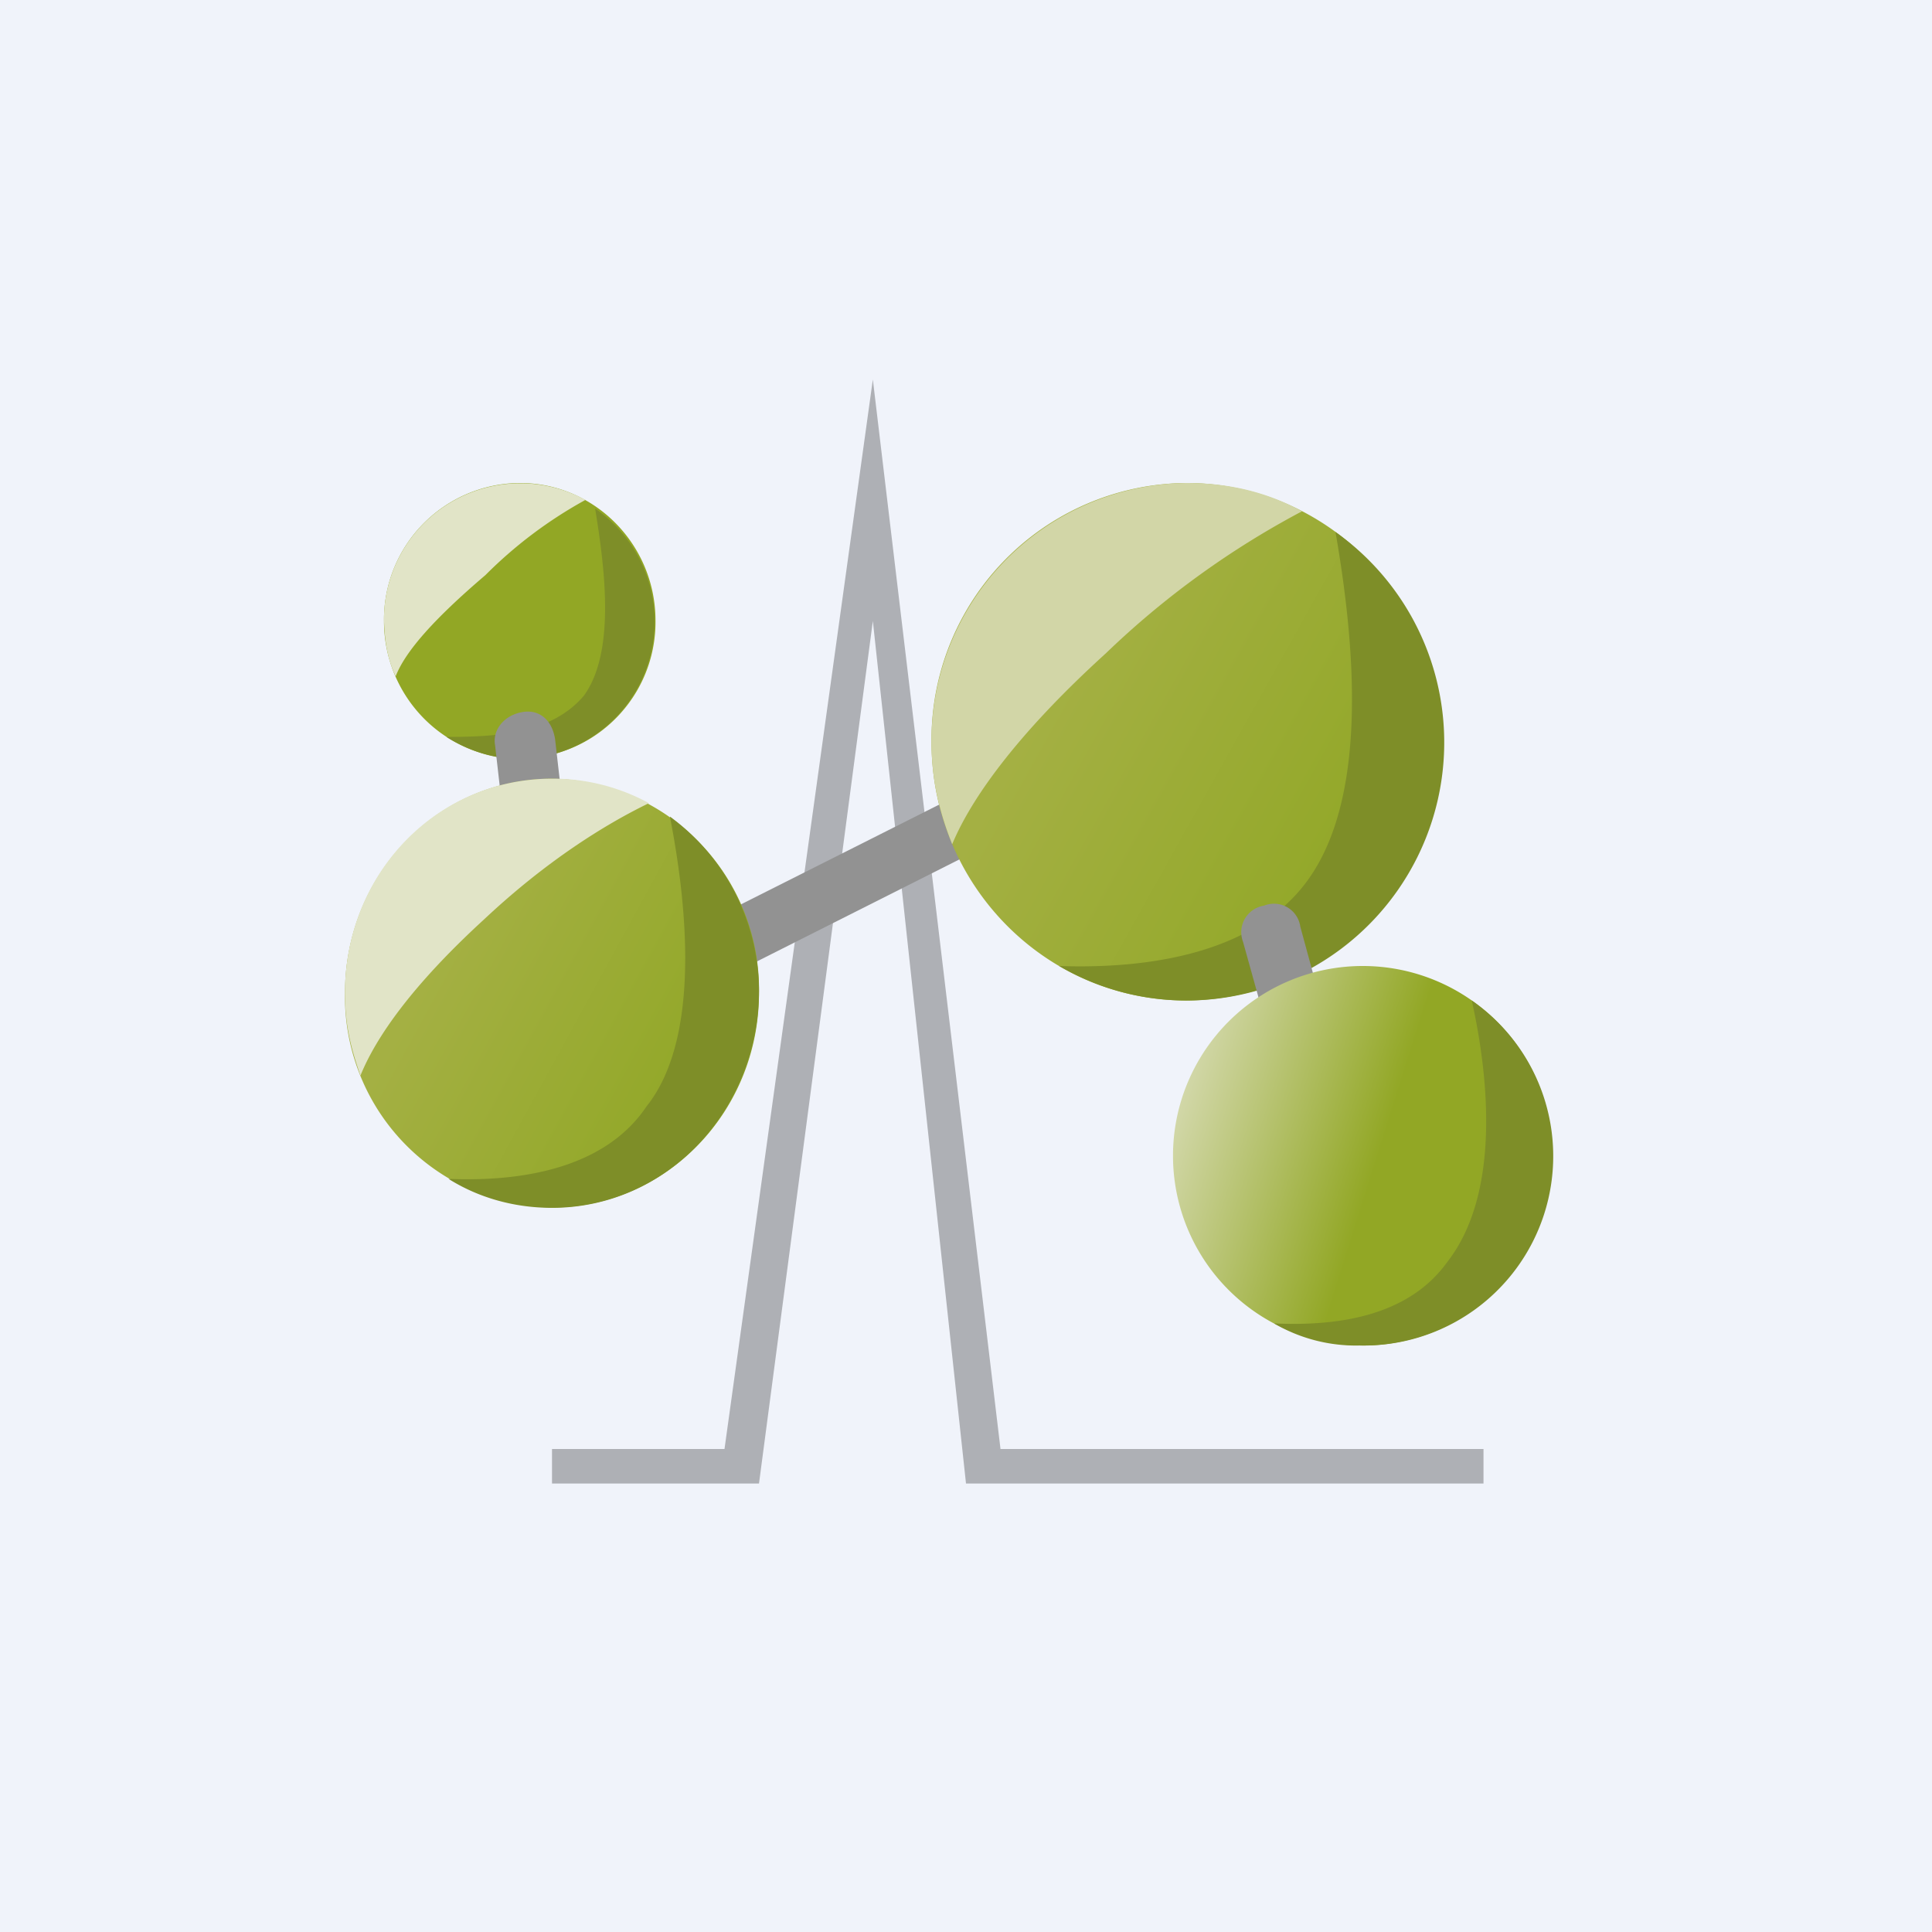 <!-- by TradingView --><svg width="56" height="56" viewBox="0 0 56 56" xmlns="http://www.w3.org/2000/svg"><path fill="#F0F3FA" d="M0 0h56v56H0z"/><path d="M16 42h5l4.3-31L29 42h14v1H28l-2.7-25L22 43h-6v-1Z" fill="#AEB0B5"/><path d="M21.32 28.18c-.44.17-.96 0-1.13-.36-.18-.43 0-.96.34-1.13l7.67-3.86c.43-.18.95 0 1.13.35.17.44 0 .96-.35 1.14l-7.66 3.86Z" fill="#929292"/><path d="M34.39 29a7.44 7.44 0 0 0 7.39-7.5c0-4.14-3.31-7.5-7.4-7.5A7.44 7.44 0 0 0 27 21.5c0 4.14 3.3 7.5 7.39 7.5Z" fill="url(#aj3vltstw)"/><path d="M38.71 15.42A7.48 7.48 0 0 1 34.48 29a7.32 7.32 0 0 1-3.78-1c2.62.09 5.67-.37 7.2-2.48 1.8-2.47 1.35-6.99.81-10.1Z" fill="#7E8E28"/><path d="M27.6 24.47c.53-1.28 1.83-3.15 4.45-5.53a25.18 25.18 0 0 1 5.69-4.12c-1-.55-2.1-.82-3.35-.82A7.48 7.48 0 0 0 27 21.5c0 1.1.23 2.05.6 2.97Z" fill="#D2D6A7"/><path d="M15.07 21.99a3.96 3.96 0 0 0 3.93-4c0-2.2-1.76-3.99-3.93-3.99a3.96 3.96 0 0 0-3.94 4c0 2.2 1.76 3.99 3.94 3.99Z" fill="#92A725"/><path d="M17.25 14.74A3.98 3.98 0 0 1 15.03 22c-.74 0-1.47-.25-2.09-.64 1.5 0 3.05-.1 3.98-1.19.93-1.27.61-3.71.33-5.43Z" fill="#7E8E28"/><path d="M11.47 19.6c.28-.72 1.11-1.66 2.6-2.93a12.75 12.75 0 0 1 2.9-2.18 3.95 3.95 0 0 0-5.84 3.48c.02.53.07 1.06.34 1.64Z" fill="#E1E4C7"/><path d="M16.27 23c.09.44-.26.88-.78.97-.44.09-.88-.26-.96-.79l-.18-1.58c-.08-.44.26-.87.79-.96.52-.09.87.26.95.79l.18 1.58ZM38.12 28.44a.78.78 0 0 1-.6 1.05.77.77 0 0 1-1.05-.61l-.44-1.58a.78.78 0 0 1 .61-1.05.77.77 0 0 1 1.05.61l.43 1.58Z" fill="#929292"/><path d="M16 35c3.31 0 6-2.78 6-6.22a6.11 6.11 0 0 0-6-6.21c-3.31 0-6 2.78-6 6.21A6.11 6.11 0 0 0 16 35Z" fill="url(#bj3vltstw)"/><path d="M19.42 23.67A6.3 6.3 0 0 1 22 28.7c0 3.47-2.66 6.31-6 6.31-1.11 0-2.14-.3-3-.84 2.14.09 4.54-.31 5.74-2.1 1.55-1.94 1.2-5.72.68-8.39Z" fill="#7E8E28"/><path d="M10.45 31.17c.43-1.06 1.44-2.56 3.58-4.52 1.8-1.69 3.5-2.75 4.78-3.37a5.8 5.8 0 0 0-2.81-.71c-3.34 0-6 2.75-6 6.21 0 1 .2 1.68.45 2.4Z" fill="#E1E4C7"/><path d="M39.5 39a5.5 5.5 0 1 0 0-11 5.5 5.5 0 0 0 0 11Z" fill="url(#cj3vltstw)"/><path d="M42.66 29a5.49 5.49 0 0 1-3.24 10 4.7 4.7 0 0 1-2.49-.64c1.95.09 3.92-.25 5.02-1.78 1.53-1.96 1.22-5.29.71-7.58Z" fill="#7E8E28"/><defs><linearGradient id="aj3vltstw" x1="40.56" y1="24.04" x2="31.14" y2="18.78" gradientUnits="userSpaceOnUse"><stop stop-color="#91A726"/><stop offset="1" stop-color="#A4B043"/></linearGradient><linearGradient id="bj3vltstw" x1="21.02" y1="30.89" x2="13.29" y2="26.66" gradientUnits="userSpaceOnUse"><stop stop-color="#91A726"/><stop offset="1" stop-color="#A4B043"/></linearGradient><linearGradient id="cj3vltstw" x1="40.73" y1="31.07" x2="31.93" y2="28.3" gradientUnits="userSpaceOnUse"><stop stop-color="#92A725"/><stop offset=".67" stop-color="#D4D9AD"/></linearGradient></defs></svg>